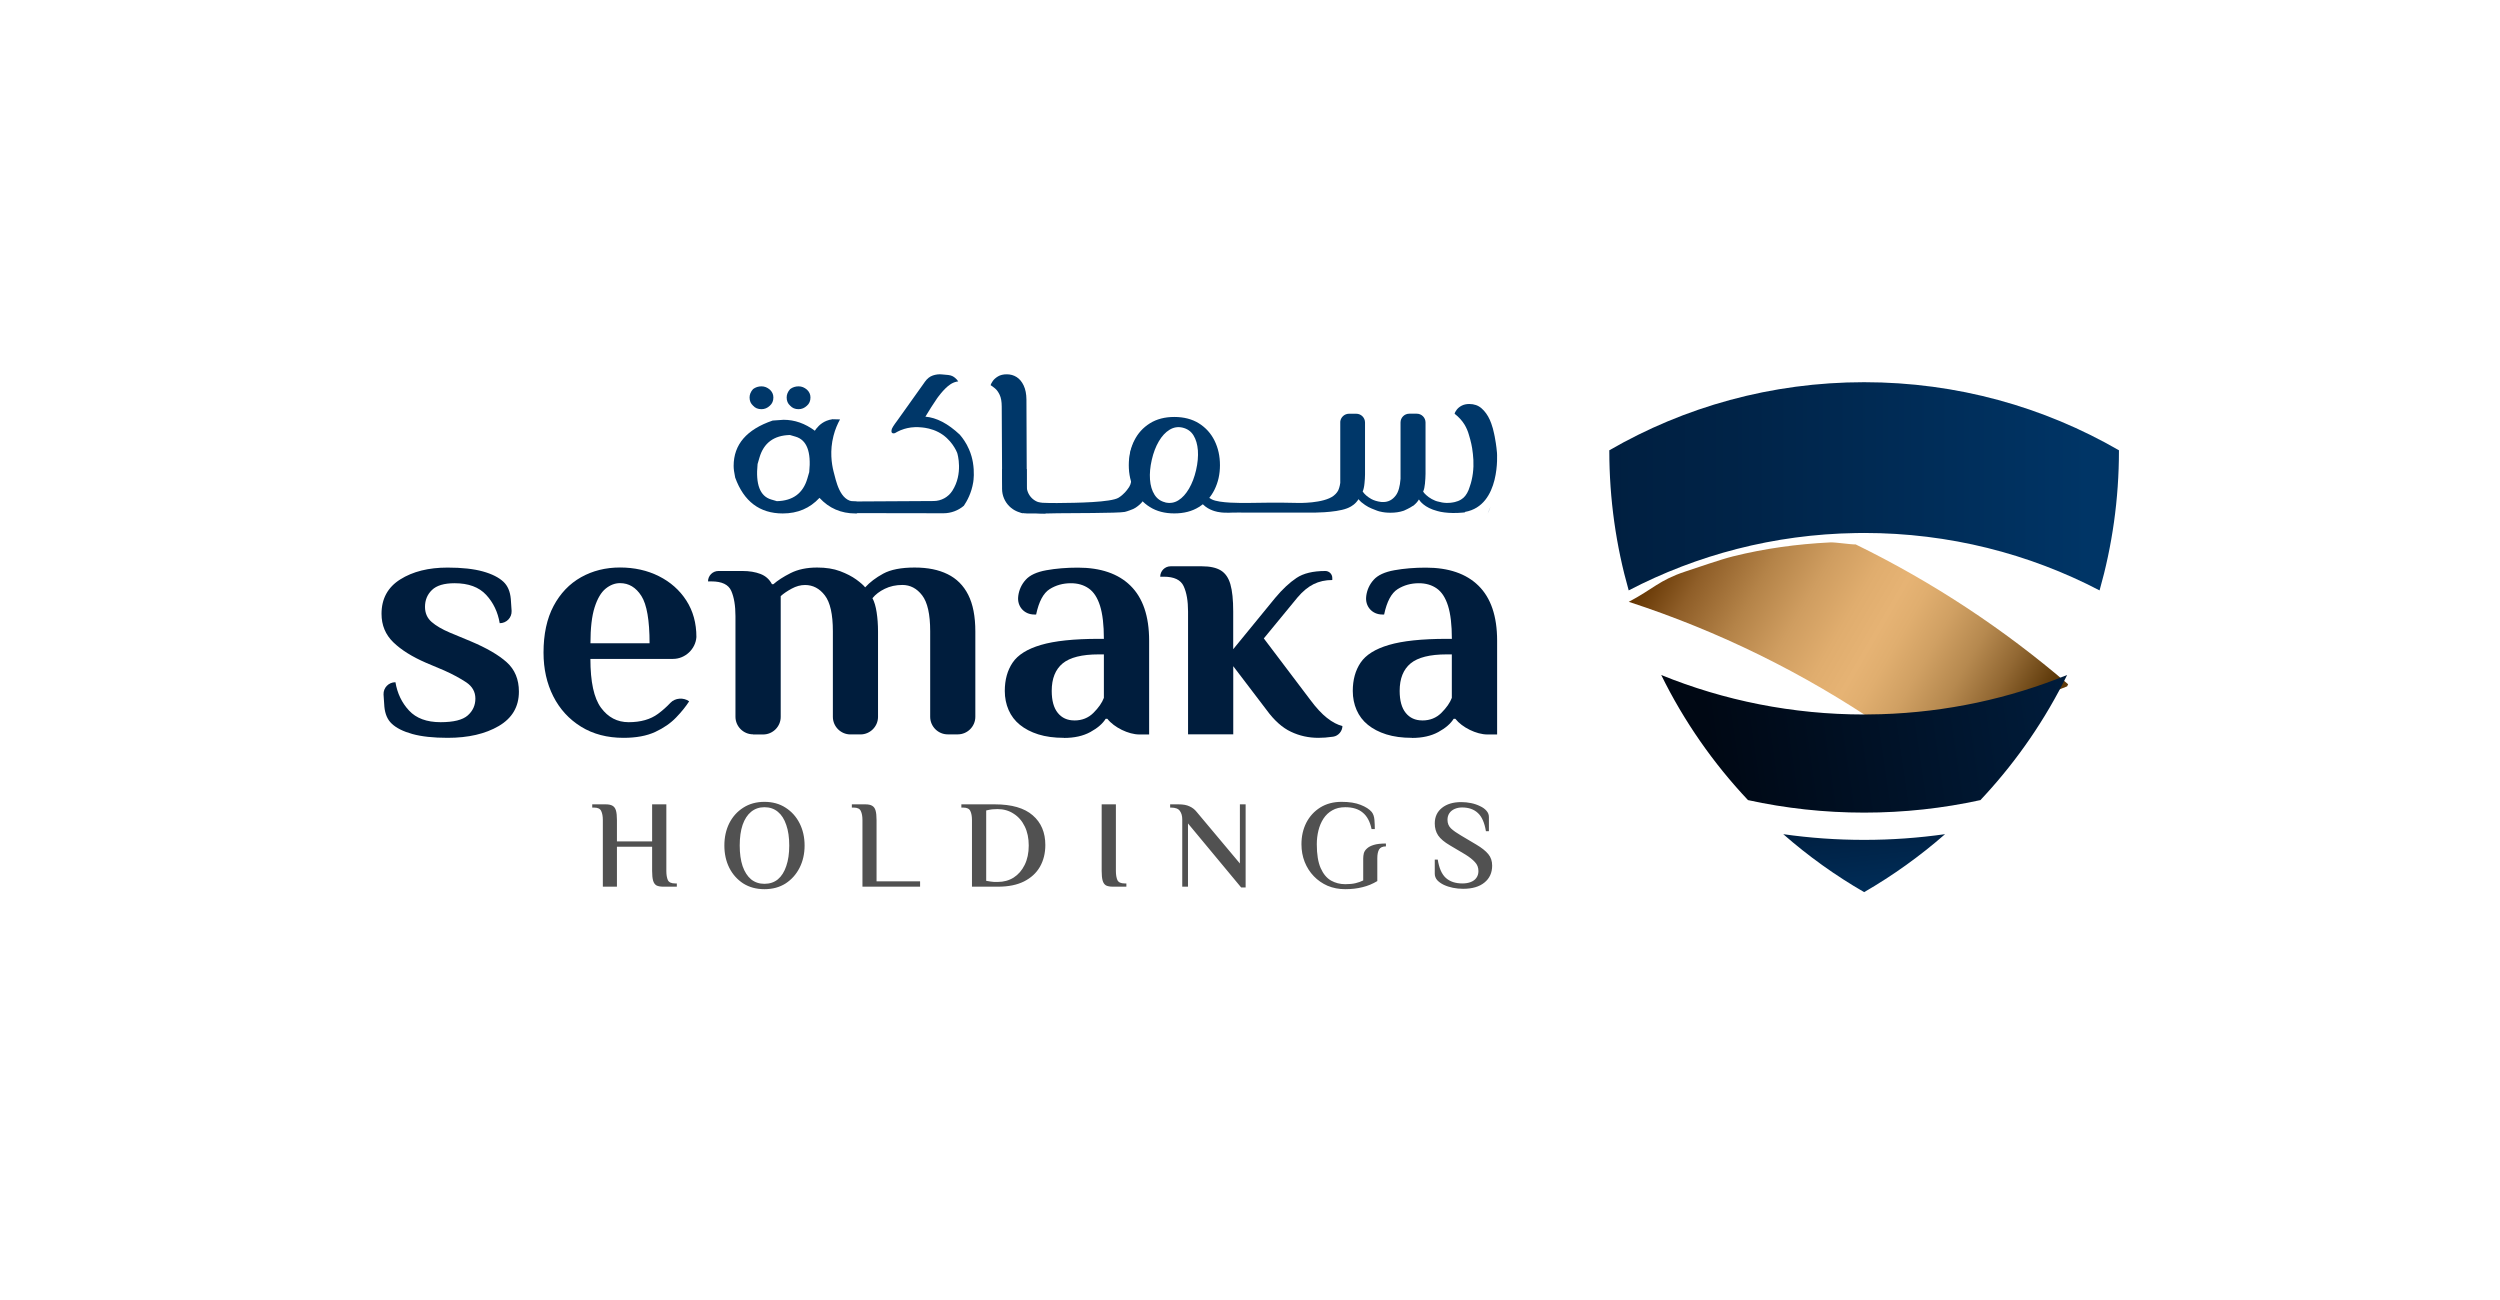 <svg width="521" height="271" viewBox="0 0 521 271" fill="none" xmlns="http://www.w3.org/2000/svg">
<g filter="url(#filter0_d_1210_10158)">
<path d="M431 140.23C430.93 140.38 430.86 140.52 430.79 140.67C418.76 145.56 405.69 148.43 391.99 148.85C375.88 137.89 358.2 129.16 339.43 123.05C344.45 120.43 345.75 118.55 351.19 116.75C353.69 115.93 358.61 114.21 361.19 113.57C367.77 111.94 374.38 111.02 381.38 110.67C382.57 110.61 385.54 111.11 386.73 111.09C402.7 118.89 417.58 128.7 431 140.23Z" fill="url(#paint0_linear_1210_10158)"/>
</g>
<path d="M441.59 93.84V93.91C441.59 104.02 440.18 113.79 437.55 123.04C422.88 115.39 406.19 111.07 388.48 111.07C387.89 111.07 387.31 111.07 386.72 111.09C369.67 111.36 353.6 115.65 339.42 123.04C336.79 113.78 335.38 104.01 335.38 93.91V93.84C350.99 84.81 369.13 79.65 388.48 79.65C407.83 79.65 425.97 84.81 441.59 93.84Z" fill="url(#paint1_linear_1210_10158)"/>
<path d="M430.79 140.67C426.28 149.86 420.48 158.31 413.63 165.76C413.33 166.09 413.03 166.42 412.72 166.74C404.92 168.45 396.81 169.35 388.5 169.35C380.19 169.35 372.08 168.45 364.28 166.74C357.03 159.04 350.91 150.27 346.2 140.67C359.25 145.98 373.53 148.9 388.5 148.9C389.67 148.9 390.84 148.88 392 148.84C405.7 148.42 418.77 145.56 430.8 140.66L430.79 140.67Z" fill="url(#paint2_linear_1210_10158)"/>
<path d="M405.35 173.841C400.15 178.391 394.51 182.441 388.49 185.921C382.47 182.451 376.82 178.391 371.63 173.841C377.14 174.631 382.77 175.031 388.49 175.031C394.21 175.031 399.84 174.621 405.35 173.841Z" fill="url(#paint3_linear_1210_10158)"/>
<path d="M310 106.884C310 106.884 309.96 106.954 309.94 106.994C309.96 106.954 309.98 106.924 309.99 106.894H310.01L310 106.884Z" fill="#003769"/>
<path d="M310.601 105.644C310.561 105.794 310.511 105.934 310.451 106.074C310.391 106.264 310.311 106.454 310.221 106.644C310.171 106.764 310.111 106.884 310.061 106.994C310.261 106.494 310.431 106.094 310.551 105.774C310.551 105.734 310.581 105.704 310.591 105.664L310.601 105.644Z" fill="#003769"/>
<path d="M305.21 106.943C305.07 106.973 304.95 106.983 304.82 106.993C304.96 106.993 305.09 106.973 305.21 106.943Z" fill="#003769"/>
<path d="M305.311 106.763C305.251 106.763 305.181 106.783 305.111 106.793C305.061 106.793 305.031 106.813 304.981 106.813C304.961 106.813 304.941 106.813 304.931 106.813C304.861 106.813 304.791 106.813 304.721 106.833C304.401 106.863 304.101 106.883 303.801 106.893C302.381 106.953 301.201 106.853 300.221 106.663C299.991 106.613 299.771 106.573 299.561 106.503C296.821 105.803 295.861 104.353 295.721 104.113C295.721 104.093 295.701 104.083 295.701 104.083C295.441 104.543 295.051 104.983 294.531 105.393C294.531 105.393 294.471 105.423 294.371 105.463C294.231 105.513 294.121 105.563 294.051 105.593C294.121 105.573 294.231 105.533 294.371 105.473C293.851 105.843 292.671 106.383 292.611 106.403C292.561 106.433 292.491 106.453 292.441 106.463C291.661 106.723 290.781 106.853 289.771 106.853C288.971 106.853 288.251 106.773 287.591 106.603C287.541 106.603 287.491 106.583 287.441 106.573C287.231 106.523 287.071 106.463 287.001 106.433C285.991 106.043 285.491 105.843 285.161 105.653C284.761 105.433 284.251 105.113 283.701 104.653C283.491 104.463 283.291 104.253 283.111 104.033C283.011 104.193 282.861 104.423 282.631 104.673C281.921 105.463 281.091 105.793 280.711 105.943C278.211 106.903 273.211 106.833 273.211 106.833C271.211 106.803 269.211 106.833 267.211 106.833C263.231 106.833 261.241 106.833 259.741 106.833C258.721 106.833 257.701 106.783 256.681 106.833C256.391 106.843 255.811 106.883 255.031 106.833C254.891 106.833 254.261 106.793 253.731 106.673C253.151 106.543 251.431 106.153 250.281 104.633C250.011 104.283 249.601 103.633 249.391 102.673C249.631 103.013 249.881 103.353 250.121 103.693C250.161 103.253 250.201 102.813 250.241 102.383C250.271 102.413 250.301 102.433 250.331 102.473C250.331 102.473 250.481 102.623 250.621 102.753C250.791 102.913 251.991 103.803 252.561 104.083C254.141 104.873 258.671 104.823 260.051 104.813C262.921 104.793 265.451 104.683 270.541 104.813C270.541 104.813 275.831 104.953 277.941 103.303C278.581 102.813 278.861 102.243 278.861 102.243C279.071 101.823 279.181 101.313 279.221 101.153C279.271 100.953 279.301 100.773 279.311 100.623V88.053C279.311 87.993 279.311 87.923 279.311 87.873C279.401 86.953 280.191 86.223 281.131 86.223H282.641C283.651 86.223 284.471 87.043 284.471 88.053V98.903C284.471 99.483 284.421 100.103 284.361 100.713C284.291 101.463 284.161 102.033 283.981 102.433C284.371 103.013 284.971 103.533 285.761 103.983C286.301 104.293 287.041 104.503 287.731 104.593C287.811 104.593 287.901 104.623 287.991 104.623C288.081 104.623 288.171 104.623 288.261 104.623C289.321 104.623 290.201 104.163 290.881 103.253C291.431 102.523 291.761 101.363 291.871 99.773V88.043C291.871 87.033 292.681 86.213 293.701 86.213H295.251C296.261 86.213 297.081 87.033 297.081 88.043V98.563C297.081 98.563 297.081 98.633 297.081 98.683V98.733C297.081 99.353 297.031 100.003 296.971 100.673V100.733C296.901 101.453 296.781 102.013 296.601 102.403C296.601 102.423 296.601 102.433 296.581 102.453C296.751 102.713 296.971 102.953 297.231 103.183C297.541 103.473 297.921 103.743 298.361 103.993C298.841 104.263 299.341 104.473 299.861 104.563C299.891 104.563 299.911 104.563 299.941 104.583C299.991 104.583 300.031 104.613 300.081 104.613C300.231 104.663 300.371 104.683 300.511 104.713C300.661 104.743 300.791 104.763 300.931 104.773C301.251 104.803 301.561 104.823 301.841 104.803C301.961 104.803 302.081 104.803 302.191 104.783C302.251 104.783 302.321 104.783 302.381 104.763C302.481 104.763 302.581 104.743 302.671 104.723C302.951 104.683 303.201 104.633 303.401 104.563C303.421 104.563 303.441 104.563 303.451 104.543C303.501 104.543 303.531 104.523 303.571 104.503C303.681 104.473 303.761 104.453 303.841 104.423C303.871 104.423 303.891 104.403 303.911 104.393C304.121 104.303 304.311 104.213 304.501 104.093C305.161 103.703 305.671 103.043 306.051 102.123C306.131 101.933 306.211 101.723 306.271 101.493C306.301 101.423 306.321 101.353 306.341 101.283C306.481 100.893 306.591 100.493 306.681 100.103C307.151 98.143 307.141 96.213 306.951 94.593C306.901 94.163 306.851 93.763 306.791 93.383C306.741 93.073 306.681 92.783 306.621 92.503C306.461 91.803 306.311 91.233 306.191 90.863C306.161 90.783 306.141 90.713 306.131 90.653C305.921 89.883 305.611 89.163 305.211 88.493C304.721 87.683 304.031 86.923 303.141 86.223C303.191 85.973 303.351 85.693 303.591 85.373C303.841 85.053 304.171 84.773 304.611 84.543C305.051 84.313 305.581 84.193 306.191 84.193C307.201 84.193 308.051 84.483 308.751 85.093C309.451 85.703 310.031 86.503 310.481 87.503C310.591 87.753 310.691 87.993 310.781 88.253C311.031 88.943 311.231 89.663 311.381 90.423C311.381 90.423 311.411 90.533 311.441 90.723C311.461 90.783 311.471 90.863 311.491 90.943C311.621 91.603 311.841 92.853 311.971 94.353C311.971 94.353 312.821 105.353 305.311 106.683V106.763Z" fill="#003769"/>
<path d="M213.06 106.994C211.76 106.244 210.73 105.214 209.98 103.904C209.23 102.604 208.84 101.104 208.84 99.434L208.76 84.724C208.76 83.684 208.61 82.874 208.33 82.284C208.05 81.694 207.73 81.244 207.36 80.944C206.99 80.644 206.69 80.414 206.44 80.264C206.5 80.054 206.65 79.764 206.89 79.414C207.13 79.064 207.49 78.744 207.98 78.444C208.47 78.154 209.08 78.004 209.81 78.004C210.57 78.004 211.26 78.194 211.87 78.584C212.48 78.974 212.97 79.564 213.34 80.354C213.71 81.144 213.9 82.114 213.91 83.274L214 105.714" fill="#003769"/>
<path d="M244.72 106.994C242.75 106.994 241.05 106.554 239.63 105.664C238.21 104.774 237.12 103.564 236.37 102.034C235.62 100.504 235.24 98.804 235.24 96.944C235.24 95.084 235.62 93.353 236.37 91.834C237.12 90.314 238.21 89.114 239.63 88.224C241.05 87.334 242.75 86.894 244.72 86.894C246.69 86.894 248.43 87.334 249.85 88.224C251.27 89.114 252.36 90.314 253.11 91.834C253.86 93.353 254.24 95.054 254.24 96.944C254.24 98.834 253.86 100.504 253.11 102.034C252.36 103.564 251.27 104.774 249.85 105.664C248.43 106.554 246.72 106.994 244.72 106.994ZM242.82 104.704C243.82 104.934 244.74 104.794 245.58 104.264C246.42 103.744 247.15 102.924 247.79 101.834C248.43 100.734 248.92 99.454 249.26 97.984C249.6 96.514 249.73 95.124 249.64 93.864C249.54 92.614 249.24 91.564 248.72 90.724C248.2 89.883 247.44 89.353 246.43 89.114C245.48 88.894 244.58 89.044 243.73 89.564C242.88 90.084 242.14 90.883 241.5 91.974C240.86 93.064 240.37 94.344 240.03 95.834C239.69 97.303 239.57 98.663 239.66 99.933C239.75 101.204 240.07 102.254 240.6 103.094C241.13 103.934 241.88 104.464 242.83 104.684L242.82 104.704Z" fill="#003769"/>
<path d="M239.261 102.443C239.441 102.043 238.081 102.093 238.151 101.343C238.211 100.733 237.831 99.944 237.841 99.364L237.921 97.103C237.261 95.594 237.011 93.584 236.351 92.064C236.201 92.564 235.661 93.644 235.561 94.284C235.411 95.284 235.401 96.174 235.441 96.913C235.421 97.263 235.401 97.784 235.471 98.403C235.571 99.314 235.751 99.624 235.731 100.183C235.711 100.643 235.561 101.283 234.911 102.053C234.911 102.053 234.231 103.033 233.111 103.723C231.531 104.693 224.441 104.803 220.321 104.833C218.931 104.833 214.411 104.883 212.831 104.103C212.261 103.833 211.071 102.943 210.891 102.773C210.741 102.633 210.601 102.493 210.601 102.493C210.571 102.453 210.541 102.433 210.511 102.403C210.471 102.833 210.431 103.273 210.391 103.713L210.611 104.813C210.671 104.923 210.771 105.083 210.921 105.253C211.451 105.853 212.121 106.043 212.661 106.193C214.181 106.613 214.941 106.813 215.311 106.863C217.311 107.103 218.791 106.993 220.411 106.963C222.621 106.923 233.091 106.963 234.401 106.683C234.921 106.573 236.001 106.143 236.061 106.113C236.121 106.083 236.191 106.053 236.191 106.053C236.201 106.053 236.211 106.053 236.211 106.053C236.551 105.883 236.861 105.683 237.131 105.463C237.701 105.023 238.121 104.563 238.391 104.073C239.181 102.813 238.951 103.203 239.261 102.473V102.443Z" fill="#003769"/>
<path d="M213.96 106.994C211.12 106.994 208.83 104.694 208.83 101.864V97.754H213.96V101.234C213.96 103.174 215.49 104.764 217.42 104.834L218.3 104.874L217.89 107.004H213.95L213.96 106.994Z" fill="#003769"/>
<path d="M173.391 87.364C173.951 87.374 174.501 87.394 175.061 87.404C174.571 88.294 174.051 89.444 173.701 90.824C172.891 93.974 173.321 96.684 173.701 98.214C174.211 100.064 174.971 104.514 178.091 104.514C178.521 104.514 178.741 104.624 178.741 104.844V106.674C178.741 106.894 178.631 107.004 178.421 107.004H178.261C175.281 107.004 172.781 105.924 170.781 103.754C168.771 105.924 166.231 107.004 163.131 107.004C158.331 107.004 155.021 104.514 153.211 99.524C152.991 98.494 152.891 97.684 152.891 97.084C152.891 92.634 155.601 89.494 161.021 87.644C161.181 87.644 161.941 87.594 163.301 87.484C165.601 87.484 167.771 88.244 169.811 89.764C170.151 89.244 170.911 88.234 172.251 87.694C172.671 87.524 173.061 87.434 173.401 87.384L173.391 87.364ZM160.441 81.204C160.931 81.664 161.171 82.204 161.171 82.834C161.171 83.544 160.931 84.114 160.441 84.544C159.931 85.034 159.341 85.274 158.691 85.274C157.961 85.274 157.371 85.034 156.941 84.544C156.451 84.114 156.211 83.544 156.211 82.834C156.211 82.214 156.451 81.624 156.941 81.084C157.451 80.704 158.041 80.514 158.691 80.514C159.341 80.514 159.901 80.744 160.441 81.204ZM158.271 95.364L157.881 96.704C157.441 100.954 158.391 103.414 160.711 104.094L161.901 104.444C165.241 104.364 167.361 102.794 168.251 99.734L168.641 98.394C169.081 94.144 168.131 91.684 165.811 91.004L164.621 90.654C161.281 90.734 159.161 92.304 158.271 95.364ZM168.171 81.204C168.661 81.664 168.901 82.204 168.901 82.834C168.901 83.544 168.661 84.114 168.171 84.544C167.651 85.034 167.071 85.274 166.421 85.274C165.691 85.274 165.111 85.034 164.671 84.544C164.181 84.114 163.941 83.544 163.941 82.834C163.941 82.214 164.181 81.624 164.671 81.084C165.181 80.704 165.771 80.514 166.421 80.514C167.071 80.514 167.631 80.744 168.171 81.204Z" fill="#003769"/>
<path d="M202.821 100.484C202.461 102.754 201.521 104.424 200.871 105.394C199.691 106.404 198.171 106.964 196.621 106.964L178.501 106.934C170.691 104.154 176.111 105.154 177.001 104.744L176.981 104.514L194.561 104.414C196.141 104.414 197.621 103.604 198.471 102.274C200.741 98.734 199.571 94.624 199.471 94.364C199.361 94.084 198.281 91.464 195.561 90.054C194.161 89.324 192.771 89.144 192.221 89.084C191.001 88.944 190.091 89.054 189.851 89.084C188.741 89.234 187.951 89.554 187.671 89.664C187.201 89.864 186.821 90.074 186.541 90.244C186.281 90.354 186.011 90.334 185.881 90.184C185.741 90.034 185.781 89.784 185.801 89.624C185.801 89.574 185.831 89.454 185.881 89.334C186.081 88.844 186.951 87.704 186.991 87.654C188.841 85.054 190.691 82.464 192.541 79.864L192.741 79.574C193.221 78.894 193.781 78.454 194.421 78.244C194.721 78.144 195.021 78.074 195.331 78.034C195.691 77.984 195.991 77.994 196.391 78.034C197.471 78.114 198.011 78.164 198.441 78.364C198.731 78.504 199.241 78.804 199.701 79.484C199.521 79.504 199.261 79.544 198.971 79.644C198.971 79.644 198.501 79.794 198.061 80.094C196.641 81.024 195.241 83.084 195.241 83.084C194.481 84.204 193.671 85.454 192.851 86.834C195.161 87.024 197.551 88.264 200.021 90.584C200.601 91.264 201.351 92.264 201.931 93.614C202.391 94.654 202.621 95.604 202.751 96.354C203.101 98.424 202.891 100.044 202.821 100.494V100.484Z" fill="#003769"/>
<path d="M93.28 153.764C90.29 153.764 87.83 153.494 85.93 152.964C84.02 152.434 82.58 151.714 81.62 150.794C80.75 149.974 80.24 148.794 80.1 147.244C80.03 146.444 79.97 145.614 79.93 144.734C79.87 143.324 81 142.174 82.41 142.174C82.8 144.494 83.74 146.464 85.24 148.074C86.74 149.694 88.93 150.504 91.83 150.504C94.53 150.504 96.42 150.034 97.48 149.094C98.54 148.154 99.07 146.984 99.07 145.584C99.07 144.184 98.44 143.064 97.19 142.214C95.93 141.374 94.39 140.534 92.55 139.714L88.78 138.124C85.88 136.864 83.61 135.444 81.97 133.854C80.33 132.264 79.51 130.284 79.51 127.914C79.51 124.774 80.81 122.384 83.42 120.744C86.03 119.104 89.31 118.284 93.27 118.284C96.26 118.284 98.71 118.554 100.62 119.084C102.53 119.614 103.96 120.344 104.93 121.254C105.8 122.074 106.31 123.254 106.45 124.804C106.52 125.604 106.58 126.434 106.62 127.314C106.68 128.724 105.55 129.874 104.14 129.874C103.75 127.554 102.81 125.584 101.32 123.974C99.82 122.354 97.63 121.544 94.73 121.544C92.56 121.544 90.99 122.014 90.02 122.954C89.05 123.894 88.57 125.064 88.57 126.464C88.57 127.764 89.03 128.814 89.95 129.614C90.87 130.414 92.12 131.144 93.72 131.824L98.07 133.634C101.4 135.034 103.91 136.494 105.6 138.014C107.29 139.534 108.14 141.574 108.14 144.134C108.14 147.274 106.74 149.664 103.94 151.304C101.14 152.944 97.59 153.764 93.29 153.764H93.28Z" fill="#001D3D"/>
<path d="M129.94 153.765C126.56 153.765 123.61 152.995 121.1 151.445C118.59 149.895 116.66 147.785 115.3 145.105C113.95 142.425 113.27 139.395 113.27 136.015C113.27 132.155 113.97 128.905 115.37 126.275C116.77 123.645 118.68 121.655 121.09 120.295C123.5 118.945 126.21 118.265 129.2 118.265C132.19 118.265 134.9 118.865 137.31 120.075C139.72 121.285 141.63 122.975 143.03 125.145C144.43 127.315 145.13 129.855 145.13 132.755C144.97 135.265 142.78 137.315 140.27 137.315H123.04C123.04 142.095 123.77 145.485 125.25 147.495C126.72 149.495 128.64 150.505 131.01 150.505C133.52 150.505 135.56 149.925 137.13 148.765C138.05 148.085 138.92 147.315 139.73 146.455C140.7 145.425 142.48 145.315 143.62 146.155C142.94 147.215 142.04 148.345 140.9 149.525C139.77 150.705 138.32 151.715 136.55 152.535C134.79 153.355 132.58 153.765 129.92 153.765H129.94ZM123.06 134.055H135.37C135.37 129.275 134.8 125.985 133.67 124.205C132.53 122.415 131.05 121.525 129.21 121.525C128.15 121.525 127.15 121.915 126.2 122.685C125.26 123.455 124.5 124.755 123.92 126.565C123.34 128.375 123.05 130.875 123.05 134.065L123.06 134.055Z" fill="#001D3D"/>
<path d="M156.93 153.034C154.92 153.034 153.27 151.384 153.27 149.374V128.404C153.27 126.234 152.98 124.484 152.4 123.154C151.82 121.824 150.44 121.164 148.27 121.164H147.55C147.55 119.964 148.53 118.994 149.72 118.994H154.72C156.17 118.994 157.42 119.204 158.49 119.614C159.55 120.024 160.35 120.734 160.88 121.754H161.17C162.04 120.984 163.23 120.204 164.76 119.434C166.28 118.664 168.13 118.274 170.3 118.274C172.13 118.274 173.73 118.524 175.08 119.034C176.43 119.544 177.55 120.124 178.45 120.774C179.34 121.424 179.96 121.974 180.3 122.404C181.27 121.344 182.52 120.384 184.07 119.544C185.62 118.704 187.79 118.274 190.59 118.274C193.39 118.274 195.59 118.734 197.47 119.654C199.35 120.574 200.79 122.004 201.78 123.964C202.77 125.924 203.26 128.464 203.26 131.604V149.384C203.26 151.394 201.61 153.044 199.6 153.044H197.51C195.5 153.044 193.85 151.394 193.85 149.384V131.534C193.85 128.004 193.29 125.524 192.18 124.074C191.07 122.624 189.69 121.904 188.05 121.904C186.7 121.904 185.48 122.174 184.39 122.704C183.3 123.234 182.45 123.884 181.82 124.664C182.21 125.384 182.5 126.364 182.69 127.594C182.88 128.824 182.98 130.164 182.98 131.614V149.394C182.98 151.404 181.33 153.054 179.32 153.054H177.23C175.22 153.054 173.57 151.404 173.57 149.394V131.544C173.57 128.014 173.01 125.534 171.9 124.084C170.79 122.634 169.41 121.914 167.77 121.914C166.85 121.914 165.92 122.164 164.98 122.674C164.04 123.184 163.28 123.704 162.7 124.234V149.404C162.7 151.414 161.05 153.064 159.04 153.064H156.95L156.93 153.034Z" fill="#001D3D"/>
<path d="M221.719 153.765C219.689 153.765 217.919 153.525 216.389 153.045C214.859 152.565 213.589 151.895 212.549 151.055C211.509 150.215 210.729 149.185 210.199 147.975C209.669 146.765 209.399 145.435 209.399 143.995C209.399 141.675 209.939 139.705 211.029 138.095C212.119 136.475 214.079 135.245 216.929 134.405C219.779 133.565 223.789 133.135 228.959 133.135H230.049C230.049 130.235 229.779 127.945 229.249 126.255C228.719 124.565 227.929 123.355 226.899 122.635C225.859 121.905 224.619 121.545 223.169 121.545C221.529 121.545 220.049 121.955 218.749 122.775C217.449 123.595 216.499 125.355 215.929 128.065H215.539C213.429 128.065 211.929 126.355 212.199 124.265V124.225C212.369 122.925 212.889 121.785 213.759 120.825C214.629 119.855 216.069 119.195 218.069 118.835C220.069 118.475 222.259 118.295 224.629 118.295C226.999 118.295 229.099 118.605 230.929 119.235C232.769 119.865 234.319 120.805 235.599 122.065C236.879 123.325 237.849 124.905 238.499 126.805C239.149 128.715 239.479 130.945 239.479 133.505V153.065H237.449C235.179 153.065 232.179 151.595 230.779 149.805H230.419C229.789 150.815 228.729 151.735 227.229 152.555C225.729 153.375 223.899 153.785 221.719 153.785V153.765ZM223.899 150.145C225.489 150.145 226.819 149.615 227.879 148.555C228.939 147.495 229.669 146.455 230.049 145.435V136.375H228.959C225.479 136.375 222.979 137.005 221.459 138.255C219.939 139.515 219.179 141.415 219.179 143.975C219.179 146.005 219.599 147.535 220.449 148.575C221.289 149.615 222.439 150.135 223.889 150.135L223.899 150.145Z" fill="#001D3D"/>
<path d="M274.75 153.765C272.72 153.765 270.81 153.345 269.03 152.495C267.24 151.655 265.55 150.145 263.96 147.965L257.01 138.835V153.035H247.59V127.425C247.59 125.255 247.29 123.505 246.68 122.175C246.08 120.845 244.69 120.185 242.52 120.185H241.79C241.79 118.985 242.77 118.015 243.96 118.015H250.48C252.17 118.015 253.49 118.305 254.43 118.885C255.37 119.465 256.04 120.435 256.42 121.785C256.81 123.135 257 125.025 257 127.435V135.295L265.77 124.575C267.27 122.785 268.74 121.415 270.19 120.445C271.64 119.475 273.64 118.995 276.2 118.995C277 118.995 277.65 119.645 277.65 120.445V120.875C276.2 120.875 274.9 121.165 273.74 121.745C272.58 122.325 271.47 123.245 270.41 124.495L263.38 133.045L273.02 145.795C274.27 147.485 275.46 148.765 276.57 149.635C277.68 150.505 278.74 151.055 279.76 151.305C279.76 152.355 278.92 153.355 277.88 153.515C277.81 153.525 277.74 153.535 277.66 153.545C276.65 153.695 275.68 153.765 274.76 153.765H274.75Z" fill="#001D3D"/>
<path d="M294.24 153.765C292.21 153.765 290.44 153.525 288.91 153.045C287.38 152.565 286.11 151.895 285.07 151.055C284.03 150.215 283.25 149.185 282.72 147.975C282.19 146.765 281.92 145.435 281.92 143.995C281.92 141.675 282.46 139.705 283.55 138.095C284.64 136.475 286.6 135.245 289.45 134.405C292.3 133.565 296.31 133.135 301.48 133.135H302.57C302.57 130.235 302.3 127.945 301.77 126.255C301.24 124.565 300.45 123.355 299.42 122.635C298.38 121.905 297.14 121.545 295.69 121.545C294.05 121.545 292.57 121.955 291.27 122.775C289.97 123.595 289.02 125.355 288.45 128.065H288.06C285.95 128.065 284.45 126.355 284.72 124.265V124.225C284.89 122.925 285.41 121.785 286.28 120.825C287.15 119.855 288.59 119.195 290.59 118.835C292.59 118.475 294.78 118.295 297.15 118.295C299.52 118.295 301.62 118.605 303.45 119.235C305.29 119.865 306.84 120.805 308.12 122.065C309.4 123.325 310.37 124.905 311.02 126.805C311.67 128.715 312 130.945 312 133.505V153.065H309.97C307.7 153.065 304.7 151.595 303.3 149.805H302.94C302.31 150.815 301.25 151.735 299.75 152.555C298.25 153.375 296.42 153.785 294.24 153.785V153.765ZM296.41 150.145C298 150.145 299.33 149.615 300.39 148.555C301.45 147.495 302.18 146.455 302.56 145.435V136.375H301.47C297.99 136.375 295.49 137.005 293.97 138.255C292.45 139.515 291.69 141.415 291.69 143.975C291.69 146.005 292.11 147.535 292.96 148.575C293.8 149.615 294.95 150.135 296.4 150.135L296.41 150.145Z" fill="#001D3D"/>
<path d="M125.632 184.785V170.901C125.632 170.121 125.519 169.497 125.294 169.029C125.086 168.544 124.592 168.301 123.812 168.301H123.422V167.625H126.23C126.836 167.625 127.304 167.72 127.634 167.911C127.98 168.102 128.223 168.431 128.362 168.899C128.5 169.367 128.57 170.034 128.57 170.901V175.347H135.902V167.625H138.866V181.509C138.866 182.289 138.97 182.922 139.178 183.407C139.403 183.875 139.906 184.109 140.686 184.109H141.05V184.785H138.242C137.635 184.785 137.158 184.698 136.812 184.525C136.482 184.334 136.248 184.005 136.11 183.537C135.971 183.052 135.902 182.376 135.902 181.509V176.465H128.57V184.785H125.632ZM159.305 185.305C157.624 185.305 156.15 184.906 154.885 184.109C153.637 183.294 152.666 182.202 151.973 180.833C151.297 179.464 150.959 177.921 150.959 176.205C150.959 174.489 151.297 172.946 151.973 171.577C152.666 170.208 153.637 169.124 154.885 168.327C156.15 167.512 157.624 167.105 159.305 167.105C161.004 167.105 162.477 167.512 163.725 168.327C164.973 169.124 165.944 170.208 166.637 171.577C167.33 172.946 167.677 174.489 167.677 176.205C167.677 177.921 167.33 179.464 166.637 180.833C165.944 182.202 164.973 183.294 163.725 184.109C162.477 184.906 161.004 185.305 159.305 185.305ZM159.305 184.187C160.414 184.187 161.35 183.875 162.113 183.251C162.876 182.61 163.456 181.691 163.855 180.495C164.271 179.299 164.479 177.869 164.479 176.205C164.479 174.524 164.271 173.094 163.855 171.915C163.456 170.719 162.876 169.809 162.113 169.185C161.35 168.544 160.414 168.223 159.305 168.223C158.23 168.223 157.303 168.544 156.523 169.185C155.76 169.809 155.171 170.719 154.755 171.915C154.356 173.094 154.157 174.524 154.157 176.205C154.157 177.869 154.356 179.299 154.755 180.495C155.171 181.691 155.76 182.61 156.523 183.251C157.303 183.875 158.23 184.187 159.305 184.187ZM179.735 184.785V170.901C179.735 170.121 179.622 169.497 179.397 169.029C179.189 168.544 178.695 168.301 177.915 168.301H177.525V167.625H180.333C180.94 167.625 181.408 167.72 181.737 167.911C182.084 168.102 182.326 168.431 182.465 168.899C182.604 169.367 182.673 170.034 182.673 170.901V183.667H191.747V184.785H179.735ZM202.559 184.785V170.901C202.559 170.121 202.447 169.497 202.221 169.029C202.013 168.544 201.519 168.301 200.739 168.301H200.349V167.625H207.317C210.836 167.625 213.471 168.388 215.221 169.913C216.972 171.421 217.847 173.484 217.847 176.101C217.847 177.8 217.475 179.308 216.729 180.625C215.984 181.925 214.875 182.948 213.401 183.693C211.945 184.421 210.143 184.785 207.993 184.785H202.559ZM207.915 183.797C209.163 183.797 210.273 183.494 211.243 182.887C212.214 182.263 212.977 181.388 213.531 180.261C214.103 179.117 214.389 177.765 214.389 176.205C214.389 174.68 214.112 173.354 213.557 172.227C213.003 171.083 212.231 170.199 211.243 169.575C210.273 168.934 209.146 168.613 207.863 168.613C207.482 168.613 207.118 168.63 206.771 168.665C206.442 168.7 206.026 168.778 205.523 168.899V183.563C205.905 183.632 206.217 183.684 206.459 183.719C206.719 183.754 206.962 183.78 207.187 183.797C207.413 183.797 207.655 183.797 207.915 183.797ZM231.928 184.785C231.321 184.785 230.845 184.698 230.498 184.525C230.169 184.334 229.935 184.005 229.796 183.537C229.657 183.052 229.588 182.376 229.588 181.509V167.625H232.552V181.509C232.552 182.289 232.656 182.922 232.864 183.407C233.089 183.875 233.592 184.109 234.372 184.109H234.736V184.785H231.928ZM258.653 184.941L247.577 171.603V184.785H246.381V170.745C246.381 170.034 246.217 169.454 245.887 169.003C245.575 168.535 244.96 168.301 244.041 168.301H243.859V167.625H245.627C246.563 167.625 247.317 167.764 247.889 168.041C248.479 168.301 248.973 168.682 249.371 169.185L258.393 179.949V167.625H259.589V184.941H258.653ZM280.349 185.305C279.032 185.305 277.81 185.071 276.683 184.603C275.574 184.118 274.612 183.45 273.797 182.601C272.982 181.752 272.35 180.764 271.899 179.637C271.448 178.493 271.223 177.262 271.223 175.945C271.223 174.281 271.561 172.782 272.237 171.447C272.93 170.112 273.901 169.055 275.149 168.275C276.414 167.495 277.888 167.105 279.569 167.105C281.181 167.105 282.507 167.313 283.547 167.729C284.604 168.145 285.376 168.639 285.861 169.211C286.19 169.627 286.381 170.182 286.433 170.875C286.485 171.551 286.511 172.184 286.511 172.773H285.835C285.506 171.213 284.89 170.069 283.989 169.341C283.105 168.596 281.892 168.223 280.349 168.223C279.292 168.223 278.39 168.44 277.645 168.873C276.9 169.289 276.284 169.87 275.799 170.615C275.331 171.343 274.984 172.166 274.759 173.085C274.534 174.004 274.421 174.957 274.421 175.945C274.421 178.042 274.69 179.698 275.227 180.911C275.764 182.124 276.484 182.991 277.385 183.511C278.286 184.014 279.274 184.265 280.349 184.265C281.198 184.265 281.909 184.196 282.481 184.057C283.07 183.918 283.608 183.728 284.093 183.485V178.909C284.093 178.545 284.136 178.181 284.223 177.817C284.327 177.453 284.544 177.124 284.873 176.829C285.202 176.517 285.679 176.266 286.303 176.075C286.927 175.884 287.768 175.789 288.825 175.789V176.387C288.132 176.387 287.655 176.604 287.395 177.037C287.152 177.47 287.031 178.077 287.031 178.857V183.615C286.06 184.204 285.029 184.629 283.937 184.889C282.862 185.166 281.666 185.305 280.349 185.305ZM304.907 185.227C304.196 185.227 303.494 185.158 302.801 185.019C302.108 184.88 301.466 184.672 300.877 184.395C300.305 184.118 299.846 183.788 299.499 183.407C299.17 183.008 299.005 182.566 299.005 182.081V179.143H299.629C299.906 180.928 300.47 182.202 301.319 182.965C302.168 183.728 303.321 184.109 304.777 184.109C305.418 184.109 305.99 184.014 306.493 183.823C306.996 183.632 307.386 183.346 307.663 182.965C307.958 182.566 308.105 182.09 308.105 181.535C308.105 180.79 307.862 180.166 307.377 179.663C306.909 179.143 306.242 178.614 305.375 178.077L302.177 176.179C301.016 175.503 300.192 174.81 299.707 174.099C299.239 173.388 299.005 172.556 299.005 171.603C299.005 170.234 299.508 169.15 300.513 168.353C301.518 167.556 302.853 167.157 304.517 167.157C305.21 167.157 305.895 167.226 306.571 167.365C307.247 167.504 307.862 167.712 308.417 167.989C308.989 168.249 309.44 168.57 309.769 168.951C310.116 169.332 310.289 169.774 310.289 170.277V173.215H309.665C309.37 171.43 308.807 170.164 307.975 169.419C307.16 168.656 306.068 168.275 304.699 168.275C304.127 168.275 303.607 168.379 303.139 168.587C302.671 168.795 302.307 169.09 302.047 169.471C301.787 169.852 301.657 170.312 301.657 170.849C301.657 171.577 301.9 172.175 302.385 172.643C302.888 173.111 303.572 173.596 304.439 174.099L307.637 175.997C308.781 176.673 309.622 177.34 310.159 177.999C310.696 178.64 310.965 179.438 310.965 180.391C310.965 181.882 310.428 183.06 309.353 183.927C308.296 184.794 306.814 185.227 304.907 185.227Z" fill="#515151"/>
<defs>
<filter id="filter0_d_1210_10158" x="334.69" y="108.295" width="101.05" height="47.665" filterUnits="userSpaceOnUse" color-interpolation-filters="sRGB">
<feFlood flood-opacity="0" result="BackgroundImageFix"/>
<feColorMatrix in="SourceAlpha" type="matrix" values="0 0 0 0 0 0 0 0 0 0 0 0 0 0 0 0 0 0 127 0" result="hardAlpha"/>
<feOffset dy="2.37"/>
<feGaussianBlur stdDeviation="2.37"/>
<feColorMatrix type="matrix" values="0 0 0 0 0 0 0 0 0 0 0 0 0 0 0 0 0 0 0.75 0"/>
<feBlend mode="normal" in2="BackgroundImageFix" result="effect1_dropShadow_1210_10158"/>
<feBlend mode="normal" in="SourceGraphic" in2="effect1_dropShadow_1210_10158" result="shape"/>
</filter>
<linearGradient id="paint0_linear_1210_10158" x1="444.25" y1="163.77" x2="344.93" y2="106.26" gradientUnits="userSpaceOnUse">
<stop offset="0.23" stop-color="#5E3A0A"/>
<stop offset="0.24" stop-color="#643F0F"/>
<stop offset="0.31" stop-color="#926833"/>
<stop offset="0.38" stop-color="#B6894F"/>
<stop offset="0.45" stop-color="#D0A063"/>
<stop offset="0.51" stop-color="#E0AE6F"/>
<stop offset="0.55" stop-color="#E6B374"/>
<stop offset="0.61" stop-color="#E0AD6E"/>
<stop offset="0.69" stop-color="#CF9D60"/>
<stop offset="0.78" stop-color="#B48348"/>
<stop offset="0.88" stop-color="#8F5E28"/>
<stop offset="0.96" stop-color="#663704"/>
</linearGradient>
<linearGradient id="paint1_linear_1210_10158" x1="309.49" y1="101.35" x2="441.47" y2="101.35" gradientUnits="userSpaceOnUse">
<stop offset="0.09" stop-color="#001D3D"/>
<stop offset="0.39" stop-color="#002347"/>
<stop offset="0.9" stop-color="#003363"/>
<stop offset="0.95" stop-color="#003566"/>
</linearGradient>
<linearGradient id="paint2_linear_1210_10158" x1="353.04" y1="157.71" x2="464.51" y2="141.42" gradientUnits="userSpaceOnUse">
<stop offset="0.03" stop-color="#000814"/>
<stop offset="0.73" stop-color="#001D3D"/>
</linearGradient>
<linearGradient id="paint3_linear_1210_10158" x1="388.06" y1="169.671" x2="392.96" y2="217.671" gradientUnits="userSpaceOnUse">
<stop stop-color="#001D3D"/>
<stop offset="0.51" stop-color="#003566"/>
</linearGradient>
</defs>
</svg>

